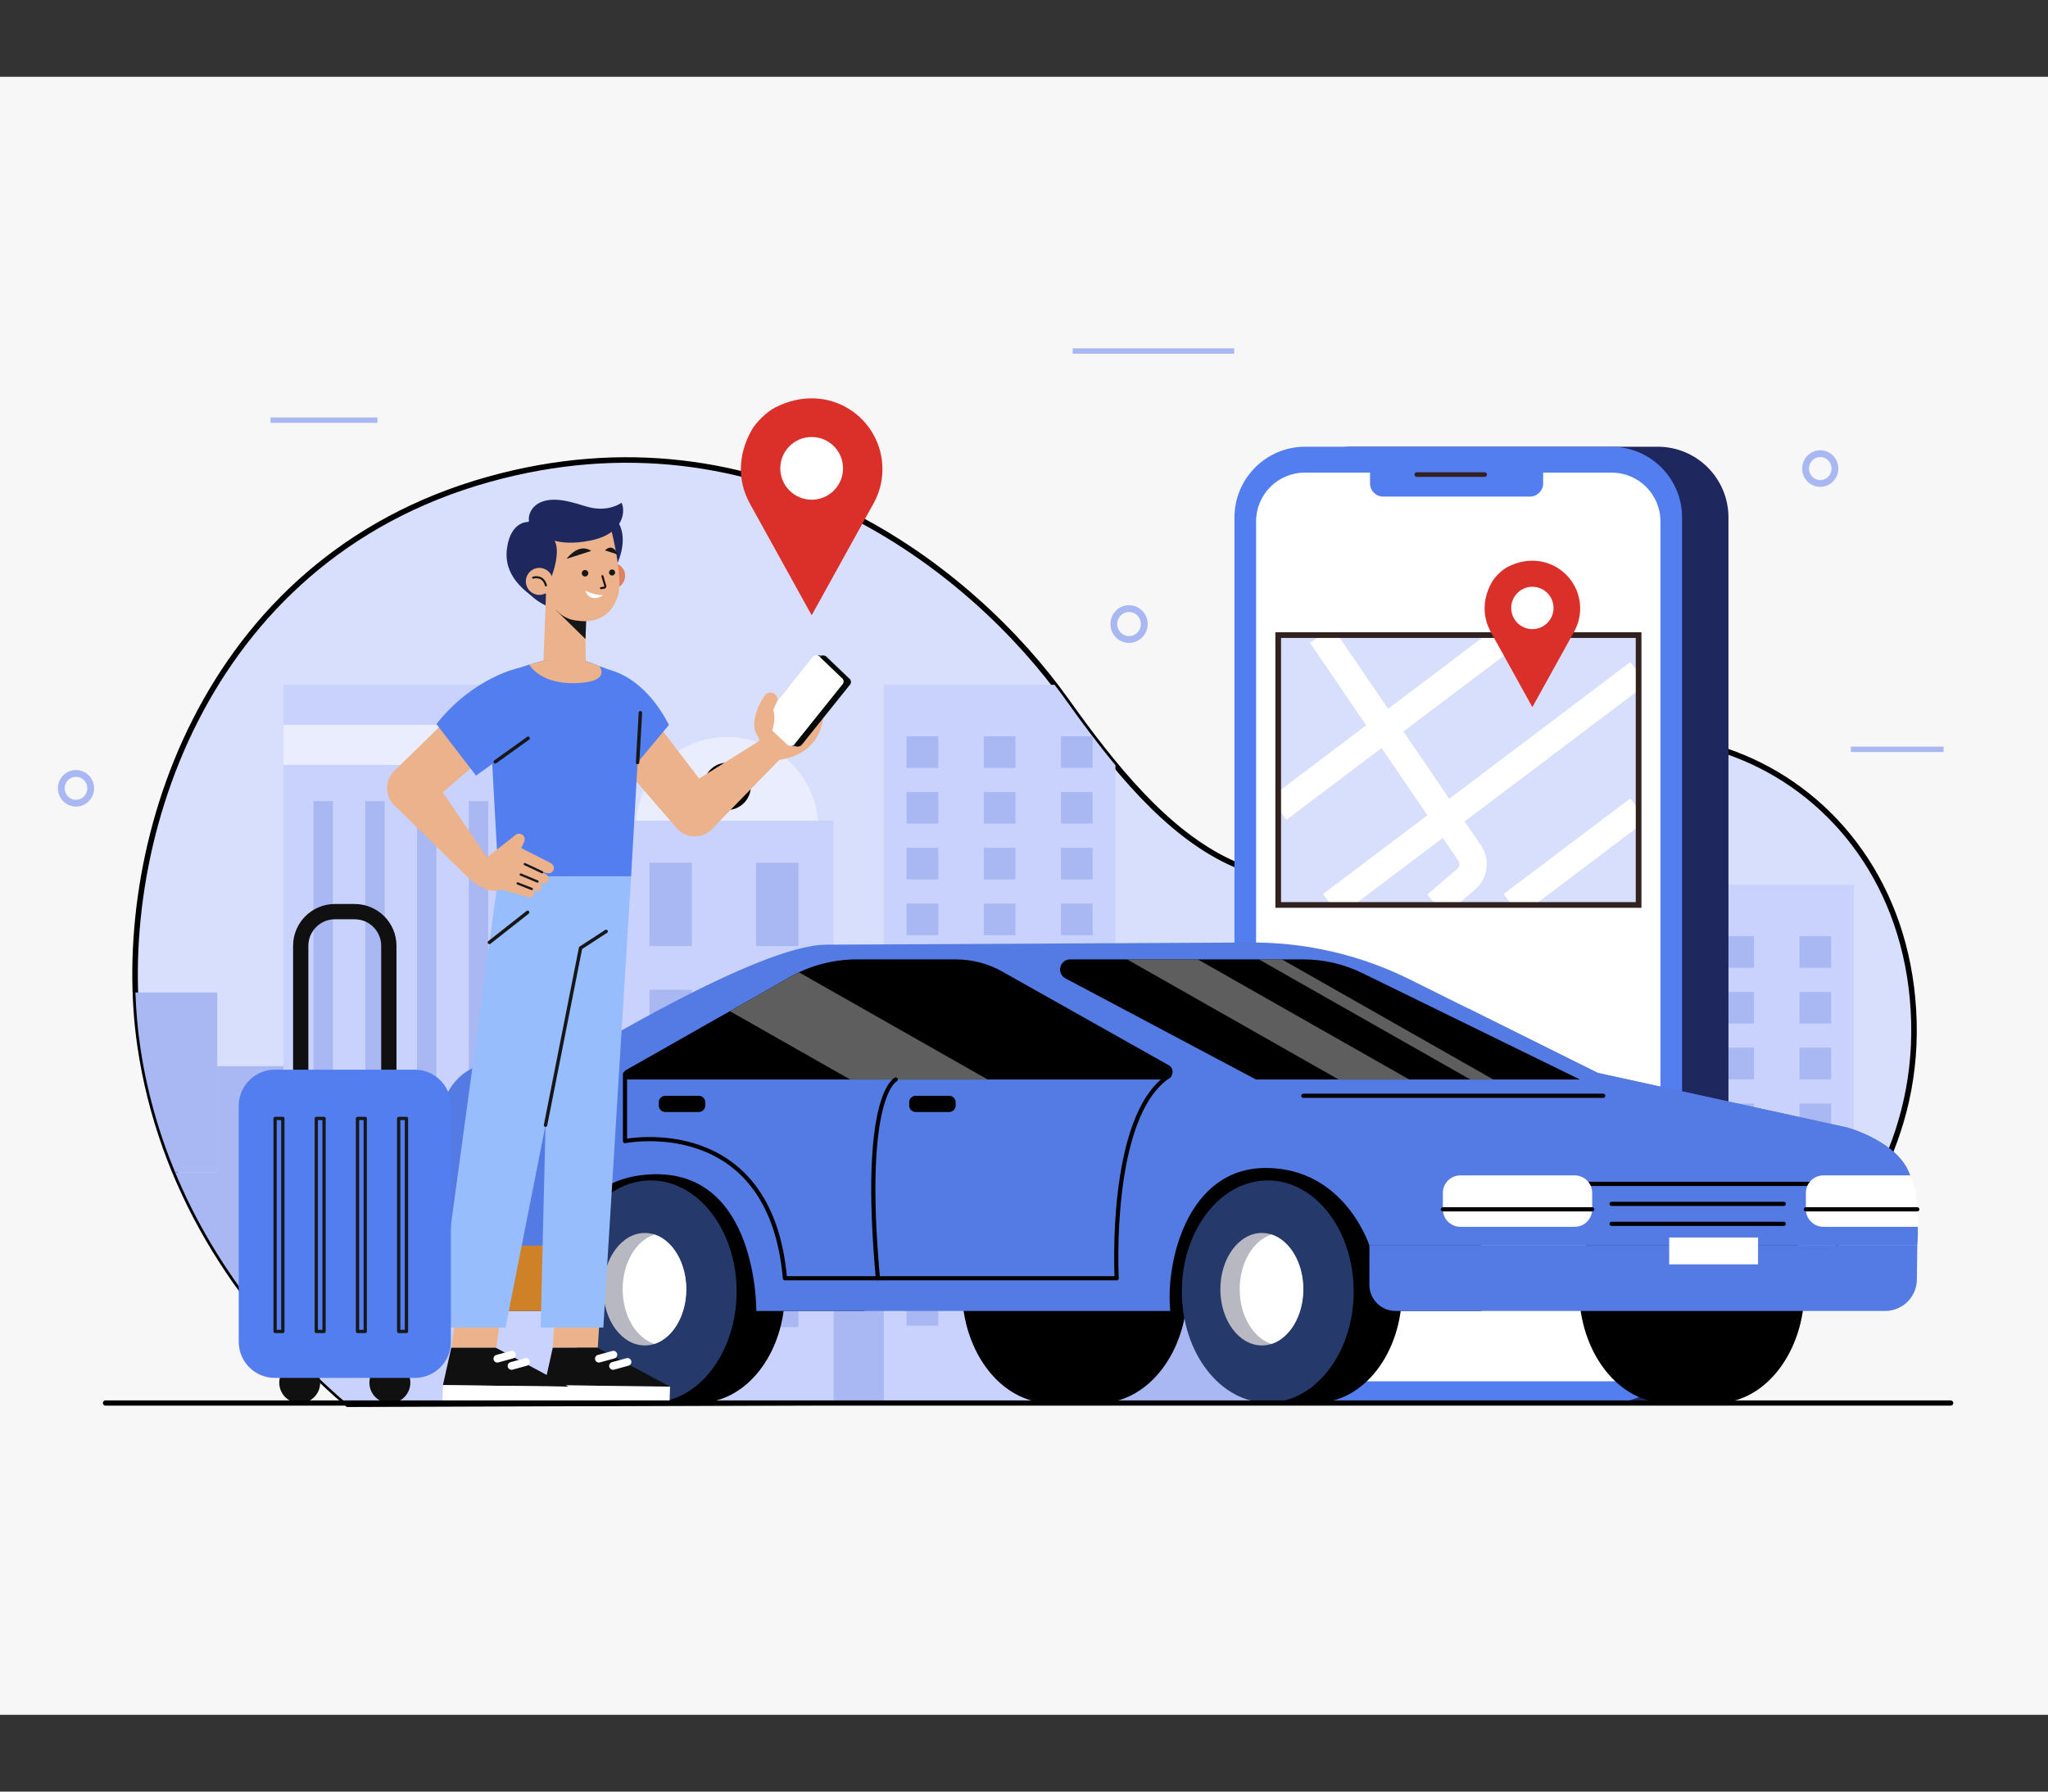 <?xml version="1.0" encoding="UTF-8"?>
<!DOCTYPE svg PUBLIC "-//W3C//DTD SVG 1.1//EN" "http://www.w3.org/Graphics/SVG/1.1/DTD/svg11.dtd">
<!-- Creator: CorelDRAW SE -->
<svg xmlns="http://www.w3.org/2000/svg" xml:space="preserve" width="800px" height="700px" version="1.1" style="shape-rendering:geometricPrecision; text-rendering:geometricPrecision; image-rendering:optimizeQuality; fill-rule:evenodd; clip-rule:evenodd"
viewBox="0 0 800 700"
 xmlns:xlink="http://www.w3.org/1999/xlink"
 data-name="Warstwa 1">
 <rect x="0" y="0" width="800" height="700" fill="#333333" stroke="none"/>
 <defs>
  <style type="text/css">
   <![CDATA[
    .str0 {stroke:black;stroke-width:2.16;stroke-miterlimit:22.926}
    .str6 {stroke:#312220;stroke-width:2.22;stroke-miterlimit:22.926}
    .str5 {stroke:white;stroke-width:10.69;stroke-miterlimit:22.926}
    .str1 {stroke:black;stroke-width:2;stroke-miterlimit:22.926}
    .str13 {stroke:#101010;stroke-width:5.97;stroke-miterlimit:22.926}
    .str2 {stroke:#A9B7F2;stroke-width:2.66;stroke-miterlimit:22.926}
    .str3 {stroke:#A9B7F2;stroke-width:2.09;stroke-miterlimit:22.926}
    .str8 {stroke:white;stroke-width:3.03;stroke-linecap:round;stroke-linejoin:round;stroke-miterlimit:22.926}
    .str14 {stroke:#171717;stroke-width:1.28;stroke-linecap:round;stroke-linejoin:round;stroke-miterlimit:22.926}
    .str7 {stroke:black;stroke-width:1.63;stroke-linecap:round;stroke-linejoin:round;stroke-miterlimit:22.926}
    .str9 {stroke:#171717;stroke-width:1.34;stroke-linecap:round;stroke-linejoin:round;stroke-miterlimit:22.926}
    .str12 {stroke:#1E0B07;stroke-width:0.78;stroke-linecap:round;stroke-linejoin:round;stroke-miterlimit:22.926}
    .str11 {stroke:#171717;stroke-width:0.81;stroke-linecap:round;stroke-linejoin:round;stroke-miterlimit:22.926}
    .str15 {stroke:black;stroke-width:2.03;stroke-linecap:round;stroke-linejoin:round;stroke-miterlimit:22.926}
    .str10 {stroke:#171717;stroke-width:0.88;stroke-linecap:round;stroke-linejoin:round;stroke-miterlimit:22.926}
    .str4 {stroke:#312220;stroke-width:1.81;stroke-linecap:round;stroke-linejoin:round;stroke-miterlimit:22.926}
    .fil2 {fill:none;fill-rule:nonzero}
    .fil10 {fill:black;fill-rule:nonzero}
    .fil21 {fill:#050907;fill-rule:nonzero}
    .fil16 {fill:#101010;fill-rule:nonzero}
    .fil23 {fill:#171717;fill-rule:nonzero}
    .fil6 {fill:#1F275F;fill-rule:nonzero}
    .fil11 {fill:#253A6A;fill-rule:nonzero}
    .fil20 {fill:#36438D;fill-rule:nonzero}
    .fil7 {fill:#537EEF;fill-rule:nonzero}
    .fil13 {fill:#547AE4;fill-rule:nonzero}
    .fil15 {fill:#5E5E5E;fill-rule:nonzero}
    .fil18 {fill:#98BDFC;fill-rule:nonzero}
    .fil3 {fill:#A9B7F2;fill-rule:nonzero}
    .fil12 {fill:#B8B8C2;fill-rule:nonzero}
    .fil5 {fill:#C9D2FC;fill-rule:nonzero}
    .fil14 {fill:#CF8127;fill-rule:nonzero}
    .fil1 {fill:#D8DFFD;fill-rule:nonzero}
    .fil9 {fill:#DA3029;fill-rule:nonzero}
    .fil22 {fill:#DD8161;fill-rule:nonzero}
    .fil19 {fill:#E9B0A0;fill-rule:nonzero}
    .fil4 {fill:#E9EDFD;fill-rule:nonzero}
    .fil17 {fill:#EBB28B;fill-rule:nonzero}
    .fil0 {fill:#F7F7F7;fill-rule:nonzero}
    .fil8 {fill:white;fill-rule:nonzero}
   ]]>
  </style>
 </defs>
 <g id="Warstwa_x0020_1">
  <g id="_847431624">
   <polygon class="fil0" points="0,670 800,670 800,30 0,30 "/>
   <path class="fil1" d="M640.11 546.93c0,0 110.07,-48.95 107.51,-147.7 -2.56,-98.75 -106.87,-144.67 -177.68,-83.69 -70.82,60.96 -116.64,9.84 -153.33,-41.68 -36.69,-51.54 -118.53,-116.55 -225.91,-86.52 -112.49,31.48 -147.1,145.4 -135.96,221.41 8.01,54.61 37.28,100.9 77.16,136.48 1.3,1.15 2.63,2.29 3.99,3.43l504.22 -1.73 0 0z"/>
   <path class="fil2 str0" d="M640.11 546.93c0,0 110.07,-48.95 107.51,-147.7 -2.56,-98.75 -106.87,-144.67 -177.68,-83.69 -70.82,60.96 -116.64,9.84 -153.33,-41.68 -36.69,-51.54 -118.53,-116.55 -225.91,-86.52 -112.49,31.48 -147.1,145.4 -135.96,221.41 8.01,54.61 37.28,100.9 77.16,136.48 1.3,1.15 2.63,2.29 3.99,3.43l504.22 -1.73 0 0z"/>
   <polygon class="fil3" points="84.85,486.85 139.47,486.85 139.47,416.56 84.85,416.56 "/>
   <polygon class="fil3" points="420.64,475.38 515.86,475.38 515.86,380.16 420.64,380.16 "/>
   <polygon class="fil3" points="208.53,462.45 263.15,462.45 263.15,392.16 208.53,392.16 "/>
   <polygon class="fil3" points="311.89,500.48 366.5,500.48 366.5,430.19 311.89,430.19 "/>
   <path class="fil3" d="M734.9 458.06l-666.48 0c13.93,33.56 36.22,62.87 63.48,87.17 1.3,1.15 2.63,2.29 3.99,3.43l504.22 -1.73c0,0 66.31,-29.49 94.79,-88.87l0 0z"/>
   <path class="fil3" d="M68.42 458.06l16.43 0 0 -70.28 -31.95 0c0.24,7.23 0.86,14.25 1.84,20.97 2.54,17.3 7.21,33.76 13.68,49.32l0 -0.01z"/>
   <path class="fil4" d="M319.65 323.55c0,19.67 -15.94,35.6 -35.6,35.6 -19.67,0 -35.6,-15.93 -35.6,-35.6 0,-19.66 15.93,-35.6 35.6,-35.6 19.66,0 35.6,15.94 35.6,35.6z"/>
   <path class="fil1" d="M292.29 307.23c0,4.56 -3.7,8.24 -8.24,8.24 -4.55,0 -8.24,-3.68 -8.24,-8.24 0,-4.54 3.69,-8.24 8.24,-8.24 4.54,0 8.24,3.7 8.24,8.24z"/>
   <path class="fil2 str1" d="M292.29 307.23c0,4.56 -3.7,8.24 -8.24,8.24 -4.55,0 -8.24,-3.68 -8.24,-8.24 0,-4.54 3.69,-8.24 8.24,-8.24 4.54,0 8.24,3.7 8.24,8.24"/>
   <polygon class="fil5" points="325.65,548 325.65,320.64 242.45,320.64 242.45,548.29 "/>
   <polygon class="fil3" points="253.71,369.65 270.26,369.65 270.26,337.09 253.71,337.09 "/>
   <polygon class="fil3" points="295.34,369.65 311.89,369.65 311.89,337.09 295.34,337.09 "/>
   <polygon class="fil3" points="253.71,419.26 270.26,419.26 270.26,386.72 253.71,386.72 "/>
   <polygon class="fil3" points="295.34,419.26 311.89,419.26 311.89,386.72 295.34,386.72 "/>
   <polygon class="fil3" points="253.71,468.9 270.26,468.9 270.26,436.34 253.71,436.34 "/>
   <polygon class="fil3" points="295.34,468.9 311.89,468.9 311.89,436.34 295.34,436.34 "/>
   <polygon class="fil3" points="253.71,518.53 270.26,518.53 270.26,485.97 253.71,485.97 "/>
   <polygon class="fil3" points="295.34,518.53 311.89,518.53 311.89,485.97 295.34,485.97 "/>
   <path class="fil5" d="M435.73 547.63l0 -248.64c-6.67,-8.03 -13.03,-16.57 -19.12,-25.13 -1.47,-2.08 -3.04,-4.18 -4.66,-6.29l-66.7 0 0 280.37 90.48 -0.31z"/>
   <polygon class="fil3" points="354.16,300.02 366.5,300.02 366.5,287.68 354.16,287.68 "/>
   <polygon class="fil3" points="384.32,300.02 396.66,300.02 396.66,287.68 384.32,287.68 "/>
   <polygon class="fil3" points="414.46,300.02 426.8,300.02 426.8,287.74 426.75,287.68 414.46,287.68 "/>
   <polygon class="fil3" points="354.16,321.81 366.5,321.81 366.5,309.47 354.16,309.47 "/>
   <polygon class="fil3" points="384.32,321.81 396.66,321.81 396.66,309.47 384.32,309.47 "/>
   <polygon class="fil3" points="414.46,321.81 426.8,321.81 426.8,309.47 414.46,309.47 "/>
   <polygon class="fil3" points="354.16,343.6 366.5,343.6 366.5,331.26 354.16,331.26 "/>
   <polygon class="fil3" points="384.32,343.6 396.66,343.6 396.66,331.26 384.32,331.26 "/>
   <polygon class="fil3" points="414.46,343.6 426.8,343.6 426.8,331.26 414.46,331.26 "/>
   <polygon class="fil3" points="354.16,365.39 366.5,365.39 366.5,353.06 354.16,353.06 "/>
   <polygon class="fil3" points="384.32,365.39 396.66,365.39 396.66,353.06 384.32,353.06 "/>
   <polygon class="fil3" points="414.46,365.39 426.8,365.39 426.8,353.06 414.46,353.06 "/>
   <polygon class="fil3" points="354.16,387.18 366.5,387.18 366.5,374.85 354.16,374.85 "/>
   <polygon class="fil3" points="384.32,387.18 396.66,387.18 396.66,374.85 384.32,374.85 "/>
   <polygon class="fil3" points="414.46,387.18 426.8,387.18 426.8,374.85 414.46,374.85 "/>
   <polygon class="fil3" points="354.16,408.98 366.5,408.98 366.5,396.64 354.16,396.64 "/>
   <polygon class="fil3" points="384.32,408.98 396.66,408.98 396.66,396.64 384.32,396.64 "/>
   <polygon class="fil3" points="414.46,408.98 426.8,408.98 426.8,396.64 414.46,396.64 "/>
   <polygon class="fil3" points="354.16,430.78 366.5,430.78 366.5,418.45 354.16,418.45 "/>
   <polygon class="fil3" points="384.32,430.78 396.66,430.78 396.66,418.45 384.32,418.45 "/>
   <polygon class="fil3" points="414.46,430.78 426.8,430.78 426.8,418.45 414.46,418.45 "/>
   <polygon class="fil3" points="354.16,452.58 366.5,452.58 366.5,440.24 354.16,440.24 "/>
   <polygon class="fil3" points="384.32,452.58 396.66,452.58 396.66,440.24 384.32,440.24 "/>
   <polygon class="fil3" points="414.46,452.58 426.8,452.58 426.8,440.24 414.46,440.24 "/>
   <polygon class="fil3" points="354.16,474.37 366.5,474.37 366.5,462.03 354.16,462.03 "/>
   <polygon class="fil3" points="384.32,474.37 396.66,474.37 396.66,462.03 384.32,462.03 "/>
   <polygon class="fil3" points="414.46,474.37 426.8,474.37 426.8,462.03 414.46,462.03 "/>
   <polygon class="fil3" points="354.16,496.16 366.5,496.16 366.5,483.82 354.16,483.82 "/>
   <polygon class="fil3" points="384.32,496.16 396.66,496.16 396.66,483.82 384.32,483.82 "/>
   <polygon class="fil3" points="414.46,496.16 426.8,496.16 426.8,483.82 414.46,483.82 "/>
   <polygon class="fil3" points="354.16,517.95 366.5,517.95 366.5,505.62 354.16,505.62 "/>
   <polygon class="fil3" points="384.32,517.95 396.66,517.95 396.66,505.62 384.32,505.62 "/>
   <polygon class="fil3" points="414.46,517.95 426.8,517.95 426.8,505.62 414.46,505.62 "/>
   <path class="fil5" d="M724.21 476.67l0 -131.01 -90.48 0 0 201.3 6.38 -0.03c0,0 52.47,-23.33 84.1,-70.26l0 0z"/>
   <polygon class="fil3" points="642.64,378.11 654.99,378.11 654.99,365.78 642.64,365.78 "/>
   <polygon class="fil3" points="672.8,378.11 685.14,378.11 685.14,365.78 672.8,365.78 "/>
   <polygon class="fil3" points="702.95,378.11 715.28,378.11 715.28,365.78 702.95,365.78 "/>
   <polygon class="fil3" points="642.64,399.9 654.99,399.9 654.99,387.57 642.64,387.57 "/>
   <polygon class="fil3" points="672.8,399.9 685.14,399.9 685.14,387.57 672.8,387.57 "/>
   <polygon class="fil3" points="702.95,399.9 715.28,399.9 715.28,387.57 702.95,387.57 "/>
   <polygon class="fil3" points="642.64,421.71 654.99,421.71 654.99,409.36 642.64,409.36 "/>
   <polygon class="fil3" points="672.8,421.71 685.14,421.71 685.14,409.36 672.8,409.36 "/>
   <polygon class="fil3" points="702.95,421.71 715.28,421.71 715.28,409.36 702.95,409.36 "/>
   <polygon class="fil3" points="642.64,443.5 654.99,443.5 654.99,431.17 642.64,431.17 "/>
   <polygon class="fil3" points="672.8,443.5 685.14,443.5 685.14,431.17 672.8,431.17 "/>
   <polygon class="fil3" points="702.95,443.5 715.28,443.5 715.28,431.17 702.95,431.17 "/>
   <polygon class="fil3" points="642.64,465.3 654.99,465.3 654.99,452.96 642.64,452.96 "/>
   <polygon class="fil3" points="672.8,465.3 685.14,465.3 685.14,452.96 672.8,452.96 "/>
   <polygon class="fil3" points="702.95,465.3 715.28,465.3 715.28,452.96 702.95,452.96 "/>
   <polygon class="fil3" points="642.64,487.09 654.99,487.09 654.99,474.75 642.64,474.75 "/>
   <polygon class="fil3" points="672.8,487.09 685.14,487.09 685.14,474.75 672.8,474.75 "/>
   <polygon class="fil3" points="702.95,487.09 715.28,487.09 715.28,474.75 702.95,474.75 "/>
   <polygon class="fil3" points="642.64,508.88 654.99,508.88 654.99,496.54 642.64,496.54 "/>
   <polygon class="fil3" points="672.8,508.88 685.14,508.88 685.14,496.54 672.8,496.54 "/>
   <path class="fil3" d="M708.5 496.54l-5.55 0 0 5.83c1.87,-1.89 3.72,-3.83 5.55,-5.83z"/>
   <polygon class="fil3" points="642.64,530.67 654.99,530.67 654.99,518.34 642.64,518.34 "/>
   <path class="fil3" d="M685.14 518.39l0 -0.05 -12.34 0 0 9.33c3.97,-2.79 8.11,-5.89 12.34,-9.28z"/>
   <path class="fil3" d="M653.19 540.13l-10.55 0 0 5.6c2.26,-1.11 5.9,-2.96 10.55,-5.6z"/>
   <path class="fil5" d="M222.66 548.35l0 -280.78 -111.92 0 0 256.62c6.64,7.38 13.71,14.39 21.16,21.04 1.3,1.15 2.63,2.29 3.99,3.43l86.77 -0.31z"/>
   <polygon class="fil3" points="122.48,459.26 130.03,459.26 130.03,313.02 122.48,313.02 "/>
   <polygon class="fil3" points="142.7,459.26 150.26,459.26 150.26,313.02 142.7,313.02 "/>
   <polygon class="fil3" points="162.91,459.26 170.46,459.26 170.46,313.02 162.91,313.02 "/>
   <polygon class="fil3" points="183.14,459.26 190.69,459.26 190.69,313.02 183.14,313.02 "/>
   <polygon class="fil3" points="203.36,459.26 210.91,459.26 210.91,313.02 203.36,313.02 "/>
   <polygon class="fil4" points="110.74,298.85 222.66,298.85 222.66,283.22 110.74,283.22 "/>
   <path class="fil2 str2" d="M35.42 308c0,3.22 -2.57,5.82 -5.74,5.82 -3.17,0 -5.73,-2.6 -5.73,-5.82 0,-3.22 2.56,-5.81 5.73,-5.81 3.17,0 5.74,2.59 5.74,5.81z"/>
   <path class="fil2 str2" d="M716.77 183.09c0,3.2 -2.56,5.81 -5.73,5.81 -3.17,0 -5.74,-2.61 -5.74,-5.81 0,-3.22 2.57,-5.83 5.74,-5.83 3.17,0 5.73,2.61 5.73,5.83z"/>
   <path class="fil2 str2" d="M446.98 243.82c0,3.33 -2.66,6.04 -5.94,6.04 -3.3,0 -5.95,-2.71 -5.95,-6.04 0,-3.32 2.65,-6.03 5.95,-6.03 3.28,0 5.94,2.71 5.94,6.03z"/>
   <line class="fil2 str3" x1="105.68" y1="164.16" x2="147.44" y2= "164.16" />
   <line class="fil2 str3" x1="722.99" y1="292.77" x2="759.22" y2= "292.77" />
   <line class="fil2 str3" x1="419.01" y1="137.15" x2="482.11" y2= "137.15" />
   <path class="fil6" d="M527.98 548.07l119.57 0c15.27,0 27.63,-12.39 27.63,-27.65l0 -318.23c0,-15.26 -12.36,-27.65 -27.63,-27.65l-119.57 0c-15.26,0 -27.64,12.39 -27.64,27.65l0 318.23c0,15.26 12.38,27.65 27.64,27.65z"/>
   <path class="fil7" d="M509.84 548.07l119.57 0c15.26,0 27.65,-12.39 27.65,-27.65l0 -318.23c0,-15.26 -12.39,-27.65 -27.65,-27.65l-119.57 0c-15.26,0 -27.63,12.39 -27.63,27.65l0 318.23c0,15.26 12.37,27.65 27.63,27.65z"/>
   <path class="fil8" d="M509.68 539.68l119.9 0c10.5,0 19.03,-8.51 19.03,-19.02l0 -316.96c0,-10.52 -8.53,-19.03 -19.03,-19.03l-119.9 0c-10.51,0 -19.02,8.51 -19.02,19.03l0 316.96c0,10.51 8.51,19.02 19.02,19.02z"/>
   <path class="fil7" d="M540.32 194.02l57.31 0c2.85,0 5.16,-2.31 5.16,-5.14l0 -8.38 -67.62 0 0 8.38c0,2.83 2.3,5.14 5.15,5.14l0 0z"/>
   <line class="fil2 str4" x1="553.44" y1="185.41" x2="579.94" y2= "185.41" />
   <polygon class="fil1" points="499.3,353.58 640.08,353.58 640.08,248.14 499.3,248.14 "/>
   <line class="fil2 str5" x1="640.08" y1="262.94" x2="520.03" y2= "353.58" />
   <line class="fil2 str5" x1="640.08" y1="316.19" x2="590.54" y2= "353.58" />
   <line class="fil2 str5" x1="589.23" y1="248.14" x2="499.3" y2= "316.05" />
   <path class="fil2 str5" d="M516.14 248.14l57.94 85.17c2.19,3.23 1.62,7.6 -1.34,10.16l-11.73 10.11"/>
   <polygon class="fil2 str6" points="499.3,353.58 640.08,353.58 640.08,248.14 499.3,248.14 "/>
   <path class="fil9" d="M617.25 237.73c0,-13.41 -14.18,-23.52 -28.37,-16.19 -2.21,1.13 -5.01,3.9 -6.21,6.06 -3.71,6.72 -3.37,13.36 -0.7,18.59l-0.03 0 0.16 0.27c0.06,0.13 0.14,0.26 0.2,0.39l16.28 29.44 16.32 -29.49c0.04,-0.1 0.11,-0.19 0.16,-0.3l0.08 -0.13 -0.02 0c1.34,-2.59 2.13,-5.52 2.13,-8.64l0 0z"/>
   <path class="fil8" d="M606.85 237.54c0,4.56 -3.7,8.27 -8.27,8.27 -4.56,0 -8.26,-3.71 -8.26,-8.27 0,-4.56 3.7,-8.28 8.26,-8.28 4.57,0 8.27,3.72 8.27,8.28z"/>
   <path class="fil10" d="M429.46 459.25l-19.33 0c-18.98,0 -34.35,19.9 -34.35,44.46 0,24.56 15.37,44.47 34.35,44.47l19.33 0c18.97,0 34.36,-19.91 34.36,-44.47 0,-24.56 -15.39,-44.46 -34.36,-44.46z"/>
   <path class="fil10" d="M670.5 459.25l-19.33 0c-18.98,0 -34.35,19.9 -34.35,44.46 0,24.56 15.37,44.47 34.35,44.47l19.33 0c18.97,0 34.37,-19.91 34.37,-44.47 0,-24.56 -15.4,-44.46 -34.37,-44.46z"/>
   <polygon class="fil10" points="436.21,512.21 578.69,512.21 578.69,448.48 436.21,448.48 "/>
   <path class="fil10" d="M547.66 504.62c0,23.99 -15.02,43.44 -33.55,43.44 -18.54,0 -33.57,-19.45 -33.57,-43.44 0,-23.98 15.03,-43.42 33.57,-43.42 18.53,0 33.55,19.44 33.55,43.42z"/>
   <polygon class="fil10" points="495.23,548.07 514.11,548.07 533.41,528.75 514.11,461.2 495.23,461.2 "/>
   <path class="fil11" d="M528.78 504.62c0,23.99 -15.02,43.44 -33.55,43.44 -18.54,0 -33.57,-19.45 -33.57,-43.44 0,-23.98 15.03,-43.42 33.57,-43.42 18.53,0 33.55,19.44 33.55,43.42z"/>
   <path class="fil12" d="M509.1 503.71c0,12.15 -7.24,21.97 -16.19,21.97 -8.94,0 -16.21,-9.82 -16.21,-21.97 0,-12.12 7.27,-21.97 16.21,-21.97 8.95,0 16.19,9.85 16.19,21.97z"/>
   <path class="fil8" d="M496.69 525.09c-7.14,-2.3 -12.43,-11.01 -12.43,-21.38 0,-10.36 5.29,-19.07 12.43,-21.37 7.12,2.3 12.41,11.01 12.41,21.37 0,10.37 -5.29,19.08 -12.41,21.38z"/>
   <polygon class="fil10" points="195.18,512.21 337.66,512.21 337.66,448.48 195.18,448.48 "/>
   <path class="fil10" d="M306.62 504.62c0,23.99 -15.02,43.44 -33.55,43.44 -18.54,0 -33.57,-19.45 -33.57,-43.44 0,-23.98 15.03,-43.42 33.57,-43.42 18.53,0 33.55,19.44 33.55,43.42z"/>
   <polygon class="fil10" points="254.19,548.07 273.07,548.07 292.37,528.75 273.07,461.2 254.19,461.2 "/>
   <path class="fil11" d="M287.74 504.62c0,23.99 -15.02,43.44 -33.55,43.44 -18.53,0 -33.57,-19.45 -33.57,-43.44 0,-23.98 15.04,-43.42 33.57,-43.42 18.53,0 33.55,19.44 33.55,43.42z"/>
   <path class="fil12" d="M268.08 503.71c0,12.15 -7.26,21.97 -16.21,21.97 -8.94,0 -16.21,-9.82 -16.21,-21.97 0,-12.12 7.27,-21.97 16.21,-21.97 8.95,0 16.21,9.85 16.21,21.97z"/>
   <path class="fil8" d="M255.65 525.09c-7.14,-2.3 -12.43,-11.01 -12.43,-21.38 0,-10.36 5.29,-19.07 12.43,-21.37 7.12,2.3 12.43,11.01 12.43,21.37 0,10.37 -5.31,19.08 -12.43,21.38z"/>
   <path class="fil13" d="M172.54 512.21l0 -75.46c0,-10.77 7.89,-19.93 18.55,-21.42 9.36,-1.3 21.34,-2.43 33.74,-2.19 0,0 71.63,-44.04 97.91,-44.04l164.56 -0.84c22.03,-0.31 43.8,4.65 63.53,14.48l73.28 36.46 97.44 21.33c0,0 20.19,5.49 24.51,18.61 4.32,13.12 2.88,27.53 2.88,27.53l-214.01 0c0,0 -9.63,-30.33 -40.5,-30.33 -30.86,0 -39.23,37.21 -37.29,55.87l-161.7 0c0,0 0.64,-55.3 -41.15,-53.38 -41.79,1.94 -38.58,53.38 -38.58,53.38l-43.17 0 0 0z"/>
   <path class="fil13" d="M453.62 402.13l114.06 60.41 179.33 -0.2c-0.27,-1.08 -0.59,-2.15 -0.95,-3.2 -4.32,-13.12 -24.51,-18.61 -24.51,-18.61l-97.44 -21.33 -50.49 -25.14 -14.08 17.36 -105.92 -9.29z"/>
   <path class="fil14" d="M174.13 486.67c-5.63,0 -10.21,4.56 -10.21,10.21l-0.02 5.1c0,5.65 4.58,10.23 10.21,10.23l41.6 0c0,0 -0.21,-13.92 3.47,-25.54l-45.05 0 0 0z"/>
   <path class="fil10" d="M456.5 416.18l-65.03 -36.6c-5.52,-3.1 -11.76,-4.73 -18.09,-4.73l-38.72 0c-10.02,0 -19.84,2.83 -28.32,8.17l-61.78 35.06c-1.78,1.01 -1.06,3.7 0.96,3.7l209.52 0c3.07,0 4.14,-4.1 1.46,-5.6l0 0z"/>
   <path class="fil15" d="M285.09 395.07l47.01 26.71 53.72 0 -73.74 -41.89c-1.97,0.91 -3.89,1.97 -5.74,3.13l-21.25 12.05z"/>
   <path class="fil2 str7" d="M244.14 419.6l0 26.24c0,0 56.74,-11.42 62.48,53.6l129.59 0c0,0 -3.46,-63.57 20.46,-79.07"/>
   <path class="fil2 str7" d="M349.89 421.78c0,0 -13.51,6 -6.96,77.66"/>
   <path class="fil10" d="M370.74 434.48l-13.03 0c-1.42,0 -2.57,-1.15 -2.57,-2.58l0 -1.19c0,-1.43 1.15,-2.58 2.57,-2.58l13.03 0c1.42,0 2.57,1.15 2.57,2.58l0 1.19c0,1.43 -1.15,2.58 -2.57,2.58z"/>
   <path class="fil10" d="M272.93 434.48l-13.03 0c-1.42,0 -2.57,-1.15 -2.57,-2.58l0 -1.19c0,-1.43 1.15,-2.58 2.57,-2.58l13.03 0c1.42,0 2.57,1.15 2.57,2.58l0 1.19c0,1.43 -1.15,2.58 -2.57,2.58z"/>
   <path class="fil10" d="M416.19 382.26l74.43 39.52 126.55 0 -85.12 -41.64c-7.14,-3.48 -14.96,-5.29 -22.88,-5.29l-91.14 0c-4.09,0 -5.45,5.49 -1.84,7.41l0 0z"/>
   <line class="fil2 str7" x1="509.1" y1="428.13" x2="626.24" y2= "428.13" />
   <polygon class="fil15" points="440.29,374.85 522.91,421.78 550.5,421.78 467.89,374.85 "/>
   <polygon class="fil15" points="491.76,374.85 574.38,421.78 583.34,421.78 500.75,374.85 "/>
   <path class="fil13" d="M736.4 512.21l-191.28 0c-5.63,0 -10.21,-4.58 -10.21,-10.23l0.02 -15.31 214.01 0 -0.16 13.15c0,6.84 -5.55,12.39 -12.38,12.39z"/>
   <polygon class="fil8" points="652.02,494 686.75,494 686.75,483.5 652.02,483.5 "/>
   <line class="fil2 str7" x1="610.85" y1="462.56" x2="713.18" y2= "462.56" />
   <line class="fil2 str7" x1="629.52" y1="470.37" x2="696.78" y2= "470.37" />
   <line class="fil2 str7" x1="629.52" y1="478.16" x2="696.78" y2= "478.16" />
   <path class="fil8" d="M615.12 479.33l-44.67 0c-3.78,0 -6.83,-3.06 -6.83,-6.83l0 -6.42c0,-3.78 3.05,-6.83 6.83,-6.83l44.67 0c3.78,0 6.83,3.05 6.83,6.83l0 6.42c0,3.77 -3.05,6.83 -6.83,6.83z"/>
   <path class="fil8" d="M746.13 459.25l-33.87 0c-3.78,0 -6.84,3.05 -6.84,6.83l0 6.42c0,3.77 3.06,6.83 6.84,6.83l36.93 0c0.3,-13.49 -2.6,-19.25 -3.06,-20.08l0 0z"/>
   <line class="fil2 str7" x1="563.62" y1="472.5" x2="621.95" y2= "472.5" />
   <line class="fil2 str7" x1="705.42" y1="472.5" x2="748.94" y2= "472.5" />
   <path class="fil9" d="M344.7 183.28c0,-19.89 -20.99,-34.86 -42.01,-24 -3.28,1.7 -7.43,5.77 -9.2,8.99 -5.52,9.95 -5.03,19.78 -1.06,27.54l-0.03 0 0.22 0.41c0.1,0.2 0.21,0.37 0.31,0.56l24.13 43.62 24.16 -43.68c0.08,-0.14 0.16,-0.3 0.25,-0.45l0.1 -0.19 0 0c2,-3.84 3.13,-8.18 3.13,-12.8l0 0z"/>
   <path class="fil8" d="M329.31 182.99c0,6.77 -5.49,12.26 -12.25,12.26 -6.77,0 -12.26,-5.49 -12.26,-12.26 0,-6.77 5.49,-12.25 12.26,-12.25 6.76,0 12.25,5.48 12.25,12.25z"/>
   <polygon class="fil16" points="215.94,526.51 233.2,526.51 261.73,541.78 212.67,541.18 "/>
   <polygon class="fil8" points="212.5,547.65 212.67,541.18 261.73,541.78 261.55,548.23 "/>
   <line class="fil2 str8" x1="245.12" y1="532.13" x2="239.47" y2= "533.68" />
   <line class="fil2 str8" x1="239.6" y1="529.3" x2="233.94" y2= "530.85" />
   <polygon class="fil17" points="235.02,502.19 217.44,502.19 215.94,526.51 233.52,526.51 "/>
   <polygon class="fil18" points="246.53,342.38 235.68,518.69 211.2,518.69 215.42,342.38 "/>
   <polygon class="fil16" points="176.3,526.51 193.55,526.51 222.08,541.78 173.02,541.18 "/>
   <polygon class="fil8" points="172.85,547.65 173.02,541.18 222.08,541.78 221.9,548.23 "/>
   <line class="fil2 str8" x1="205.47" y1="532.13" x2="199.82" y2= "533.68" />
   <line class="fil2 str8" x1="199.95" y1="529.3" x2="194.29" y2= "530.85" />
   <polygon class="fil17" points="197.12,502.19 179.54,502.19 176.3,526.51 193.89,526.51 "/>
   <polygon class="fil18" points="194.69,342.38 170.7,518.69 197.47,518.69 232.32,342.38 "/>
   <polyline class="fil2 str9" points="213.1,439.63 226.78,370.4 236.77,363.9 "/>
   <line class="fil2 str9" x1="191.17" y1="368.22" x2="206.11" y2= "356.46" />
   <path class="fil17" d="M251.14 275.38l27.23 35.76c3.01,3.37 3.2,8.4 0.45,11.98l0 0c-3.48,4.51 -10.13,4.93 -14.13,0.86l-29.28 -33.85c-4,-4.07 -4.15,-10.58 -0.29,-14.82l0 0c4.3,-4.72 11.74,-4.7 16.02,0.07z"/>
   <path class="fil7" d="M237.79 261.81c0,0 13.31,1.66 23.51,21.42l-15.65 18.77 -7.86 -40.19 0 0z"/>
   <polygon class="fil17" points="259.7,312.61 297.04,289.2 304.46,296.86 277.39,324.61 "/>
   <path class="fil17" d="M303.02 274.56l18.52 5.41c0,0 0,14.33 -17.09,16.94 -0.93,0.13 -5.14,-1.47 -5.86,-2.11l-2.85 -8.11c-1,-1.33 -0.91,-3.19 0.21,-4.42l7.07 -7.71 0 0z"/>
   <path class="fil19" d="M301.49 276.94l6.54 -8.59c0.98,-1.2 2.64,-1.45 3.75,-0.57l0 0c1.05,0.84 1.23,2.46 0.38,3.68l-6.05 9.44 -4.62 -3.96 0 0z"/>
   <path class="fil19" d="M309.41 283.81l7.85 -7.76c1.09,-1.11 2.71,-1.22 3.64,-0.26l0 0c0.89,0.91 0.83,2.5 -0.13,3.62l-7.51 8.62 -3.85 -4.22 0 0z"/>
   <path class="fil19" d="M306.37 278.5l7.44 -7.35c1.09,-1.07 2.75,-1.12 3.74,-0.09l0 0c0.93,0.97 0.91,2.6 -0.05,3.72l-7.04 8.26 -4.09 -4.54 0 0z"/>
   <polygon class="fil20" points="318.88,255.95 321.82,256.14 321.82,275.49 311.49,291.68 308.34,291.42 313.89,271.09 "/>
   <path class="fil21" d="M301.55 282.8l8.64 8.16c0.79,0.98 2.29,0.98 3.06,-0.03l18.83 -23.49c0.46,-0.59 0.45,-1.42 -0.02,-2.02l-9.07 -8.67c-0.65,-0.83 -1.9,-0.81 -2.54,0.02l-18.93 23.61c-0.54,0.72 -0.54,1.73 0.03,2.42l0 0z"/>
   <path class="fil8" d="M298.67 282.62l8.64 8.15c0.8,0.99 2.29,0.97 3.07,-0.03l18.82 -23.49c0.46,-0.59 0.46,-1.43 -0.02,-2.02l-9.07 -8.67c-0.65,-0.82 -1.9,-0.82 -2.54,0.02l-18.93 23.61c-0.54,0.72 -0.54,1.73 0.03,2.43l0 0z"/>
   <path class="fil17" d="M297.74 289.33c-1,-0.5 -3.53,-3.14 -3.08,-7.14 0.57,-5.26 3.29,-9.25 3.29,-9.25 0.91,-1.69 1.95,-2.52 3.43,-2.32l0 0c1.58,0.23 2.6,1.92 2.33,3.09l-1.66 3.68c0,0 1.82,4.67 -2,11.73l-2.31 0.21z"/>
   <path class="fil7" d="M212.74 258.02c0,0 -10.07,2.35 -17.25,5.98 -4.53,2.27 -5.03,7.2 -4.45,12.24l3.65 66.14 51.84 0 3.63 -63.9c0.5,-7.02 -3.63,-13.89 -10.29,-16.14 -7.45,-2.55 -12.16,-4.96 -16.13,-5.19l-11 0.87 0 0z"/>
   <line class="fil2 str9" x1="249.06" y1="297.92" x2="250.16" y2= "278.48" />
   <path class="fil17" d="M212.74 258.02l-5.99 1.64c0,0 4.45,8.56 20.58,7.11 11.31,-1.01 6.75,-6.55 6.75,-6.55l-5.63 -2.03 -15.71 -0.17 0 0z"/>
   <polygon class="fil17" points="163.74,296 190.51,335.41 183.31,343.3 153.76,314.35 "/>
   <path class="fil17" d="M215.12 337.2l-11.46 -5.82 1.12 -2.52c0.42,-0.91 0.16,-1.98 -0.6,-2.62 -0.82,-0.66 -1.96,-0.67 -2.77,-0.03l-11.28 8.85 -6.82 8.24c6.18,5.29 10.23,5.23 12.56,4.2 0.26,0.1 0.53,0.2 0.82,0.28l9.5 2.72c0.88,0.38 1.91,0.01 2.34,-0.85 0.32,-0.61 0.43,-1.62 -1.41,-2.55l1.84 0.93c0.93,0.42 2.02,0 2.45,-0.91 0.4,-0.82 -0.1,-1.89 -1.17,-2.58l1.39 0.55c1.03,0.43 2.23,-0.07 2.6,-1.14 0.33,-0.93 -0.17,-1.97 -1.05,-2.41l-2.01 -1.03 2.4 0.59c1.1,0.39 2.33,-0.2 2.7,-1.36 0.31,-0.99 -0.22,-2.06 -1.15,-2.54l0 0z"/>
   <line class="fil2 str10" x1="211.78" y1="340.8" x2="204.99" y2= "337.62" />
   <line class="fil2 str10" x1="209.95" y1="344.42" x2="203.42" y2= "341.7" />
   <line class="fil2 str10" x1="207.73" y1="347.34" x2="202.21" y2= "345.17" />
   <path class="fil17" d="M201.3 285.14l-34.05 29.36c-3.17,3.21 -8.19,3.71 -11.94,1.16l0 0c-4.7,-3.18 -5.52,-9.8 -1.71,-14.04l32.02 -31.28c3.82,-4.24 10.3,-4.77 14.76,-1.19l0 0c4.98,4 5.41,11.44 0.92,15.99z"/>
   <path class="fil7" d="M202.83 260.94c0,0 -17.77,3.48 -32.35,21.96l15.46 20.14 22.14 -15.87 -5.25 -26.23z"/>
   <line class="fil2 str9" x1="193.46" y1="297.65" x2="206.3" y2= "288.45" />
   <path class="fil6" d="M240.27 202.48c0,0 6,5.36 1.02,17.39l-8.23 -16.24 7.21 -1.15z"/>
   <path class="fil6" d="M206.67 203.94c0,0 -7.01,-0.77 -8.59,10.04 -1.58,10.8 6.35,17.25 15.17,22.48l-6.58 -32.52 0 0z"/>
   <path class="fil6" d="M241.38 217.74c0,11.36 -9,20.56 -20.1,20.56 -11.1,0 -20.1,-9.2 -20.1,-20.56 0,-11.36 9,-20.56 20.1,-20.56 11.1,0 20.1,9.2 20.1,20.56z"/>
   <path class="fil22" d="M234.26 226.61c0.89,2.67 3.79,4.09 6.46,3.2 2.67,-0.9 4.1,-3.79 3.2,-6.45 -0.9,-2.67 -3.78,-4.11 -6.45,-3.22 -2.67,0.9 -4.11,3.8 -3.21,6.47z"/>
   <polygon class="fil17" points="228.54,238.43 228.85,260.62 212.3,257.89 213.5,226.06 "/>
   <polygon class="fil23" points="228.7,249.68 217.09,238.3 229.07,240.42 "/>
   <path class="fil17" d="M238.98 207.87c0,0 4.48,17.86 2.44,24.72 -2.01,6.87 -7.34,11.31 -16.24,9.86 0,0 -10.25,-0.21 -13.29,-15.33 -4.56,-22.78 16.05,-31.12 27.09,-19.25z"/>
   <path class="fil6" d="M214.77 227.1c0,0 6.56,-15.08 -0.56,-18.01 -2.15,-0.9 -3.41,-1.35 -4.42,6.22 -1.01,7.55 1.63,8.8 1.63,8.8l3.35 2.99z"/>
   <path class="fil17" d="M205.68 228.83c0.93,2.77 3.92,4.26 6.67,3.33 2.77,-0.93 4.26,-3.92 3.33,-6.69 -0.93,-2.75 -3.92,-4.24 -6.67,-3.31 -2.77,0.93 -4.26,3.92 -3.33,6.67l0 0z"/>
   <path class="fil2 str11" d="M208.26 225.7c0,0 3.82,-1.24 4.99,2.99"/>
   <path class="fil2 str12" d="M235.31 225.1l1.14 3.86c0.04,0.29 -0.13,0.58 -0.4,0.64l-1.3 0.21"/>
   <path class="fil23" d="M227.26 223.9c-0.04,0.71 0.5,1.3 1.19,1.35 0.7,0.05 1.31,-0.5 1.36,-1.2 0.03,-0.71 -0.5,-1.3 -1.2,-1.35 -0.71,-0.04 -1.31,0.5 -1.35,1.2z"/>
   <path class="fil23" d="M237.92 223.62c-0.05,0.65 0.45,1.2 1.1,1.24 0.66,0.04 1.22,-0.46 1.25,-1.1 0.05,-0.66 -0.46,-1.22 -1.1,-1.26 -0.66,-0.04 -1.22,0.46 -1.25,1.12z"/>
   <path class="fil23" d="M230.93 215.26l-9.6 3.08c0,0 2.14,-2.93 4.91,-3.8 2.77,-0.88 4.69,0.72 4.69,0.72z"/>
   <path class="fil23" d="M236.32 215.04l5.06 1.63c0,0 -0.87,-2.16 -2.32,-2.61 -1.48,-0.46 -2.74,0.98 -2.74,0.98l0 0z"/>
   <path class="fil8" d="M228.53 230.77c0,0 3.53,1.79 7.07,1.79 0,0 -4.8,3.5 -7.07,-1.79z"/>
   <path class="fil6" d="M212.06 209.25c0,0 5.35,4.61 18.56,1.95 13.24,-2.67 13.75,-11.63 12.16,-14.78 0,0 -4.86,3.77 -12.88,1.71 -4.48,-1.15 -14.46,-5.36 -20.46,-0.85 -2.06,1.55 -3.27,4.13 -2.77,6.66 0.39,1.96 1.7,4.2 5.39,5.31z"/>
   <path class="fil2 str13" d="M151.89 443.27l-34.42 0 0 -73.73c0,-7.36 5.98,-13.35 13.35,-13.35l7.72 0c7.38,0 13.35,5.99 13.35,13.35l0 73.73 0 0z"/>
   <path class="fil16" d="M125.07 540.24c0,4.42 -3.58,7.99 -8,7.99 -4.42,0 -7.98,-3.57 -7.98,-7.99 0,-4.42 3.56,-8 7.98,-8 4.42,0 8,3.59 8,8z"/>
   <path class="fil16" d="M160.29 540.24c0,4.42 -3.59,7.99 -8,7.99 -4.4,0 -7.99,-3.57 -7.99,-7.99 0,-4.42 3.59,-8 7.99,-8 4.41,0 8,3.59 8,8z"/>
   <path class="fil7" d="M162.02 538.37l-54.66 0c-7.79,0 -14.11,-6.32 -14.11,-14.13l0 -92.18c0,-7.79 6.32,-14.12 14.11,-14.12l54.66 0c7.79,0 14.11,6.33 14.11,14.12l0 92.18c0,7.81 -6.32,14.13 -14.11,14.13z"/>
   <polygon class="fil2 str14" points="107.46,520.22 110.48,520.22 110.48,436.99 107.46,436.99 "/>
   <polygon class="fil2 str14" points="123.55,520.22 126.58,520.22 126.58,436.99 123.55,436.99 "/>
   <polygon class="fil2 str14" points="139.65,520.22 142.67,520.22 142.67,436.99 139.65,436.99 "/>
   <polygon class="fil2 str14" points="155.74,520.22 158.77,520.22 158.77,436.99 155.74,436.99 "/>
   <line class="fil2 str15" x1="41.2" y1="548.18" x2="761.98" y2= "548.18" />
  </g>
 </g>
</svg>
